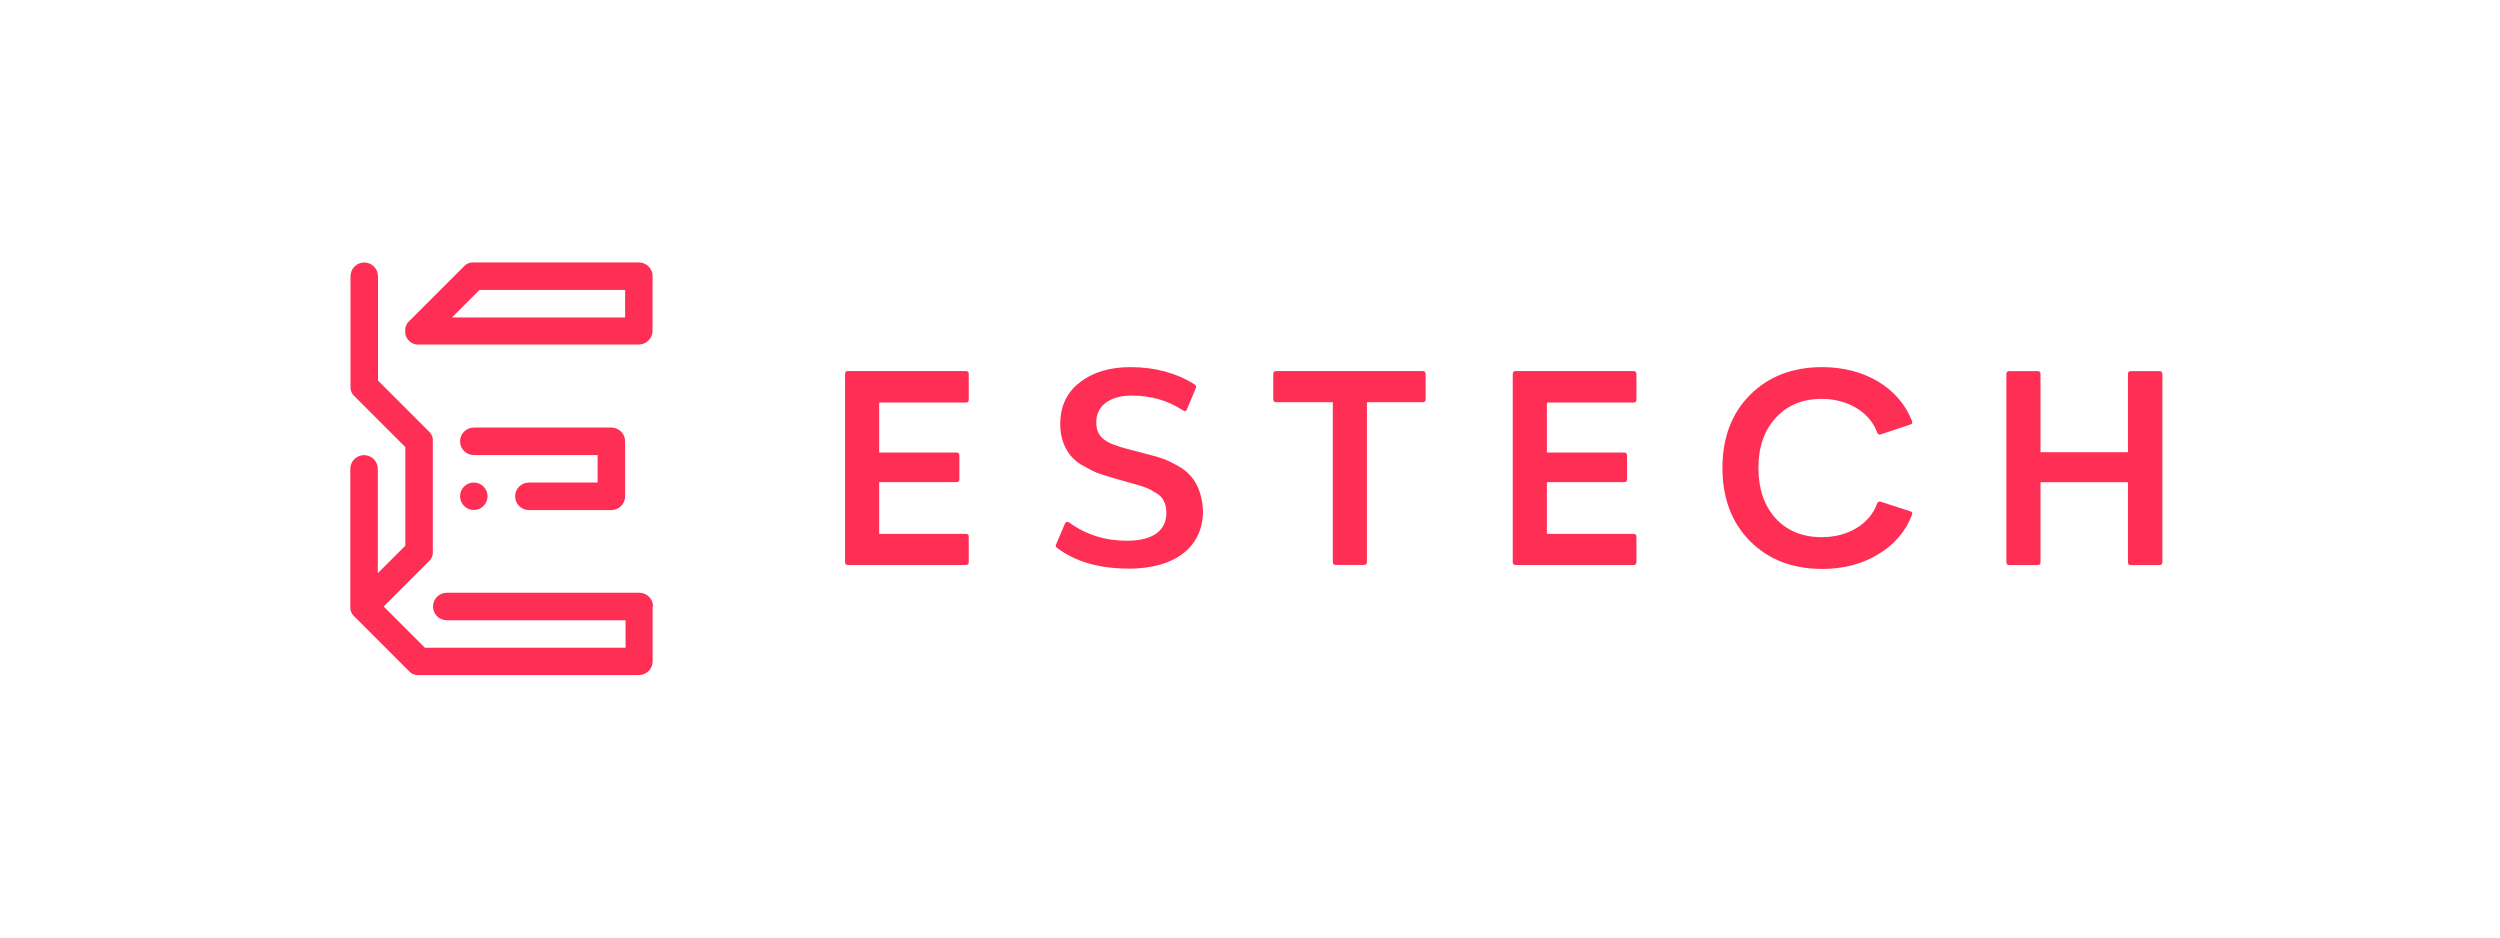 <?xml version="1.0" encoding="UTF-8"?>
<svg id="Logo" xmlns="http://www.w3.org/2000/svg" version="1.1" viewBox="0 0 400 150">
  <!-- Generator: Adobe Illustrator 29.8.2, SVG Export Plug-In . SVG Version: 2.1.1 Build 3)  -->
  <defs>
    <style>
      .st0 {
        fill: #ff2e54;
      }
    </style>
  </defs>
  <path class="st0" d="M104.42,44.19c0-1.22-.99-2.2-2.2-2.2h-26.41s-.07,0-.11,0c-.02,0-.03,0-.05,0-.02,0-.04,0-.06,0-.02,0-.04,0-.06,0-.01,0-.03,0-.04,0-.02,0-.05,0-.07.01-.01,0-.02,0-.04,0-.02,0-.05,0-.07.02-.01,0-.02,0-.04,0-.02,0-.04.01-.07.02-.01,0-.03,0-.04.01-.02,0-.04.01-.06.02-.01,0-.03,0-.04.01-.02,0-.04.01-.05.02-.02,0-.03.01-.05.02-.02,0-.03.01-.05.02-.02,0-.04.02-.05.02-.01,0-.03.01-.04.02-.02,0-.04.02-.06.03-.01,0-.02.01-.03.02-.02.01-.04.02-.06.03-.01,0-.02.01-.03.02-.02.01-.04.03-.06.04-.01,0-.02.01-.03.02-.02.01-.04.03-.06.04-.01,0-.02.02-.03.03-.02.01-.03.03-.05.04-.01.01-.03.02-.04.04-.01.01-.03.02-.04.03-.03.02-.05.05-.08.08l-8.8,8.8s-.05.05-.08.08c-.01.01-.02.03-.03.04-.01.01-.03.03-.04.04-.01.02-.03.03-.04.05,0,.01-.02.02-.03.03-.01.02-.03.04-.04.06,0,.01-.01.02-.02.03-.01.02-.03.04-.04.06,0,.01-.01.02-.02.03-.01.02-.02.04-.03.06,0,.01-.01.02-.02.03-.01.02-.02.04-.03.06,0,.01-.01.03-.02.04,0,.02-.02.04-.02.05,0,.02-.01.03-.02.05,0,.02-.01.03-.02.05,0,.02-.01.04-.02.05,0,.01,0,.03-.01.04,0,.02-.01.04-.02.06,0,.01,0,.03-.01.04,0,.02-.01.04-.02.07,0,.01,0,.02,0,.04,0,.02-.01.05-.02.07,0,.01,0,.02,0,.04,0,.02,0,.05-.01.07,0,.01,0,.03,0,.04,0,.02,0,.04,0,.06,0,.02,0,.04,0,.06,0,.02,0,.03,0,.05,0,.07,0,.15,0,.22,0,.02,0,.03,0,.05,0,.02,0,.04,0,.06,0,.02,0,.04,0,.06,0,.01,0,.03,0,.04,0,.02,0,.05.01.07,0,.01,0,.02,0,.04,0,.02,0,.05.02.07,0,.01,0,.02,0,.04,0,.02.01.04.02.07,0,.01,0,.03.01.04,0,.02.01.04.02.06,0,.01,0,.03.01.04,0,.02.01.04.02.05,0,.02.01.03.02.05,0,.02.01.03.02.05,0,.02.02.04.02.05,0,.01.01.03.02.04,0,.02.02.04.03.06,0,.01.01.02.02.03.01.02.02.04.03.06,0,.01.01.02.02.03.01.02.03.04.04.06,0,.01.01.02.02.03.01.02.03.04.04.06,0,.01.02.02.03.03.01.02.03.03.04.05.01.01.02.03.04.04.01.01.02.03.03.04.05.05.1.11.15.15.01.01.03.02.04.03.01.01.03.03.04.04.02.01.03.03.05.04.01,0,.02.02.03.03.02.01.04.03.06.04.01,0,.02.01.03.02.02.01.04.03.06.04.01,0,.02.01.03.02.02.01.04.02.06.03.01,0,.02.01.03.02.02.01.04.02.06.03.01,0,.03.01.04.02.02,0,.04.02.05.02.02,0,.03.01.05.02.02,0,.03.01.05.02.02,0,.04.01.05.02.01,0,.03,0,.04.01.02,0,.04.01.06.02.01,0,.03,0,.04.01.02,0,.04.01.07.02.01,0,.02,0,.04,0,.02,0,.05.01.07.02.01,0,.02,0,.04,0,.02,0,.05,0,.07.01.01,0,.03,0,.04,0,.02,0,.04,0,.06,0,.02,0,.04,0,.06,0,.02,0,.03,0,.05,0,.04,0,.07,0,.11,0h35.21c1.22,0,2.2-.99,2.2-2.2,0-.09,0-.18-.02-.28.01-.09.02-.18.02-.28v-8.25ZM76.72,46.39h23.3v4.4h-27.7l4.4-4.4ZM104.42,97.01v8.8c0,1.22-.99,2.2-2.2,2.2h-35.21s-.07,0-.11,0c-.02,0-.03,0-.05,0-.02,0-.04,0-.06,0-.02,0-.04,0-.06,0-.01,0-.03,0-.04,0-.02,0-.05,0-.07-.01-.01,0-.02,0-.04,0-.02,0-.05,0-.07-.02-.01,0-.02,0-.03,0-.02,0-.04-.01-.07-.02-.01,0-.02,0-.04-.01-.02,0-.04-.01-.06-.02-.01,0-.03,0-.04-.01-.02,0-.04-.01-.05-.02-.02,0-.03-.01-.05-.02-.02,0-.03-.01-.05-.02-.02,0-.04-.02-.05-.02-.01,0-.03-.01-.04-.02-.02,0-.04-.02-.06-.03-.01,0-.02-.01-.03-.02-.02-.01-.04-.02-.06-.03-.01,0-.02-.01-.03-.02-.02-.01-.04-.02-.06-.04-.01,0-.02-.01-.03-.02-.02-.01-.04-.03-.06-.04-.01,0-.02-.02-.03-.03-.02-.01-.03-.03-.05-.04-.02-.01-.03-.03-.04-.04-.01-.01-.02-.02-.04-.03-.03-.02-.05-.05-.08-.08l-8.8-8.8s-.05-.05-.08-.08c-.01-.01-.02-.02-.03-.04-.01-.01-.03-.03-.04-.04-.01-.02-.03-.03-.04-.05,0-.01-.02-.02-.03-.03-.01-.02-.03-.04-.04-.06,0-.01-.01-.02-.02-.03-.01-.02-.03-.04-.04-.06,0-.01-.01-.02-.02-.03-.01-.02-.02-.04-.03-.06,0-.01-.01-.02-.02-.03-.01-.02-.02-.04-.03-.06,0-.01-.01-.03-.02-.04,0-.02-.02-.03-.02-.05,0-.02-.01-.03-.02-.05,0-.02-.01-.03-.02-.05,0-.02-.01-.04-.02-.06,0-.01,0-.03-.01-.04,0-.02-.01-.04-.02-.06,0-.01,0-.02-.01-.04,0-.02-.01-.04-.02-.07,0-.01,0-.02,0-.04,0-.02-.01-.05-.02-.07,0-.01,0-.02,0-.04,0-.02,0-.05-.01-.07,0-.01,0-.03,0-.04,0-.02,0-.04,0-.06,0-.02,0-.04,0-.06,0-.02,0-.03,0-.05,0-.04,0-.07,0-.11v-22.01c0-1.22.99-2.2,2.2-2.2s2.2.99,2.2,2.2v16.69l4.4-4.4v-15.78l-8.16-8.16s-.05-.05-.08-.08c-.01-.01-.02-.03-.03-.04-.01-.01-.03-.03-.04-.04-.01-.02-.03-.03-.04-.05,0-.01-.02-.02-.03-.03-.01-.02-.03-.04-.04-.06,0-.01-.01-.02-.02-.03-.01-.02-.03-.04-.04-.06,0-.01-.01-.02-.02-.03-.01-.02-.02-.04-.03-.06,0-.01-.01-.02-.02-.03-.01-.02-.02-.04-.03-.06,0-.01-.01-.03-.02-.04,0-.02-.02-.04-.02-.05,0-.02-.01-.03-.02-.05,0-.02-.01-.03-.02-.05,0-.02-.01-.04-.02-.05,0-.01,0-.03-.01-.04,0-.02-.01-.04-.02-.06,0-.01,0-.03-.01-.04,0-.02-.01-.04-.02-.07,0-.01,0-.02,0-.04,0-.02-.01-.05-.02-.07,0-.01,0-.02,0-.04,0-.02,0-.05-.01-.07,0-.01,0-.03,0-.04,0-.02,0-.04,0-.06,0-.02,0-.04,0-.06,0-.02,0-.03,0-.05,0-.04,0-.07,0-.11v-17.61c0-1.22.99-2.2,2.2-2.2s2.2.99,2.2,2.2v16.69l8.16,8.16s.05.05.08.08c.01.01.02.03.03.04.01.01.03.03.04.04.01.02.03.03.04.05,0,.01.02.02.03.03.01.02.03.04.04.06,0,.01.01.02.02.03.01.02.03.04.04.06,0,.01.01.02.02.03.01.02.02.04.03.06,0,.01.01.02.02.03.01.02.02.04.03.06,0,.01.01.03.02.04,0,.02.02.04.02.05,0,.02.01.03.02.05,0,.02.01.03.02.05,0,.02.01.04.02.05,0,.01,0,.03.01.04,0,.02.01.04.02.06,0,.01,0,.03.01.04,0,.02.01.04.02.07,0,.01,0,.02,0,.04,0,.02.01.05.02.07,0,.01,0,.02,0,.04,0,.02,0,.05.01.07,0,.01,0,.03,0,.04,0,.02,0,.04,0,.06,0,.02,0,.04,0,.06,0,.02,0,.03,0,.05,0,.04,0,.07,0,.11v17.61s0,.07,0,.11c0,.02,0,.03,0,.05,0,.02,0,.04,0,.06,0,.02,0,.04,0,.06,0,.01,0,.03,0,.04,0,.02,0,.05-.01.07,0,.01,0,.02,0,.04,0,.02,0,.05-.02.07,0,.01,0,.02,0,.04,0,.02-.01.04-.02.07,0,.01,0,.02-.01.04,0,.02-.01.04-.02.06,0,.01,0,.03-.01.04,0,.02-.01.04-.02.06,0,.02-.01.03-.02.05,0,.02-.01.03-.02.05,0,.02-.02.04-.02.05,0,.01-.01.03-.02.04,0,.02-.02.04-.03.06,0,.01-.01.02-.02.03-.01.02-.02.04-.03.06,0,.01-.01.02-.02.03-.01.02-.02.04-.04.06,0,.01-.01.02-.02.03-.01.02-.03.04-.04.06,0,.01-.02.02-.03.03-.01.02-.03.03-.04.05-.01.02-.03.03-.04.04-.01.01-.02.02-.03.04-.02.03-.05.05-.08.08l-7.25,7.25,6.6,6.6h32.1v-4.4h-28.61c-1.22,0-2.2-.99-2.2-2.2s.99-2.2,2.2-2.2h30.81c1.22,0,2.2.99,2.2,2.2ZM100.02,70.6c0,.09,0,.18-.02.28.01.09.02.18.02.28v8.25c0,1.22-.99,2.2-2.2,2.2h-13.2c-1.22,0-2.2-.99-2.2-2.2s.99-2.2,2.2-2.2h11v-4.4h-19.81c-1.22,0-2.2-.99-2.2-2.2s.99-2.2,2.2-2.2h22.01c1.22,0,2.2.99,2.2,2.2ZM73.61,79.4c0-1.22.99-2.2,2.2-2.2s2.2.99,2.2,2.2-.99,2.2-2.2,2.2-2.2-.99-2.2-2.2ZM155,59.85c0-.34-.15-.48-.48-.48h-18.83c-.34,0-.48.15-.48.48v30.07c0,.34.15.48.48.48h18.83c.34,0,.48-.15.48-.48v-4.02c0-.34-.15-.48-.48-.48h-13.85v-8.28h12.35c.34,0,.48-.15.48-.48v-3.78c0-.34-.15-.48-.48-.48h-12.35v-7.99h13.85c.34,0,.48-.15.48-.48v-4.07ZM180.52,90.99c7.55,0,11.96-3.49,11.96-9.25-.19-3.92-1.84-6.1-4.31-7.36-1.74-.97-2.57-1.16-4.16-1.6l-3.53-.92c-3.44-.92-5.08-1.74-5.08-4.31s2.08-4.26,5.76-4.26c2.95,0,5.66.77,8.13,2.37.29.19.48.15.63-.19l1.4-3.34c.1-.29.05-.48-.19-.63-2.95-1.84-6.34-2.76-10.26-2.76-3.34,0-6.05.82-8.13,2.47-2.08,1.6-3.1,3.83-3.1,6.63s1.11,5.08,3.24,6.44c1.11.63,1.99,1.11,2.71,1.4.73.24,1.74.58,2.95.92l3.24.92c1.5.44,1.94.58,3.1,1.31,1.21.63,1.74,1.74,1.74,3.24,0,2.86-2.23,4.45-6.29,4.45-3.49,0-6.58-.97-9.25-2.91-.29-.19-.53-.15-.68.15l-1.4,3.29c-.15.29-.1.48.15.63,2.91,2.18,6.68,3.29,11.38,3.29ZM204.2,59.37c-.34,0-.48.15-.48.48v4.02c0,.34.15.48.48.48h9.05v25.56c0,.34.15.48.48.48h4.5c.34,0,.48-.15.48-.48v-25.56h8.91c.34,0,.48-.15.48-.48v-4.02c0-.34-.15-.48-.48-.48h-23.43ZM261.83,59.85c0-.34-.15-.48-.48-.48h-18.83c-.34,0-.48.15-.48.48v30.07c0,.34.15.48.48.48h18.83c.34,0,.48-.15.48-.48v-4.02c0-.34-.15-.48-.48-.48h-13.85v-8.28h12.35c.34,0,.48-.15.48-.48v-3.78c0-.34-.15-.48-.48-.48h-12.35v-7.99h13.85c.34,0,.48-.15.48-.48v-4.07ZM291.57,58.74c-4.79,0-8.62,1.5-11.57,4.45-2.95,2.95-4.41,6.88-4.41,11.67s1.45,8.72,4.41,11.72c2.95,2.95,6.78,4.45,11.57,4.45,3.34,0,6.34-.77,8.91-2.32,2.57-1.55,4.41-3.63,5.42-6.29.15-.34.05-.53-.29-.63l-4.65-1.5c-.34-.1-.53,0-.63.29-1.16,3.24-4.6,5.37-8.86,5.37-3.05,0-5.52-1.02-7.36-3-1.84-2.03-2.76-4.74-2.76-8.09s.92-6,2.76-7.99c1.84-2.03,4.31-3.05,7.36-3.05,4.26,0,7.7,2.18,8.86,5.33.1.34.29.44.63.34l4.65-1.55c.34-.1.44-.29.29-.63-2.08-5.28-7.55-8.57-14.33-8.57ZM326,90.41c.34,0,.48-.15.48-.48v-12.78h13.99v12.78c0,.34.15.48.48.48h4.55c.34,0,.48-.15.48-.48v-30.07c0-.34-.15-.48-.48-.48h-4.55c-.34,0-.48.15-.48.48v12.49h-13.99v-12.49c0-.34-.15-.48-.48-.48h-4.5c-.34,0-.48.15-.48.48v30.07c0,.34.15.48.48.48h4.5Z"/>
</svg>